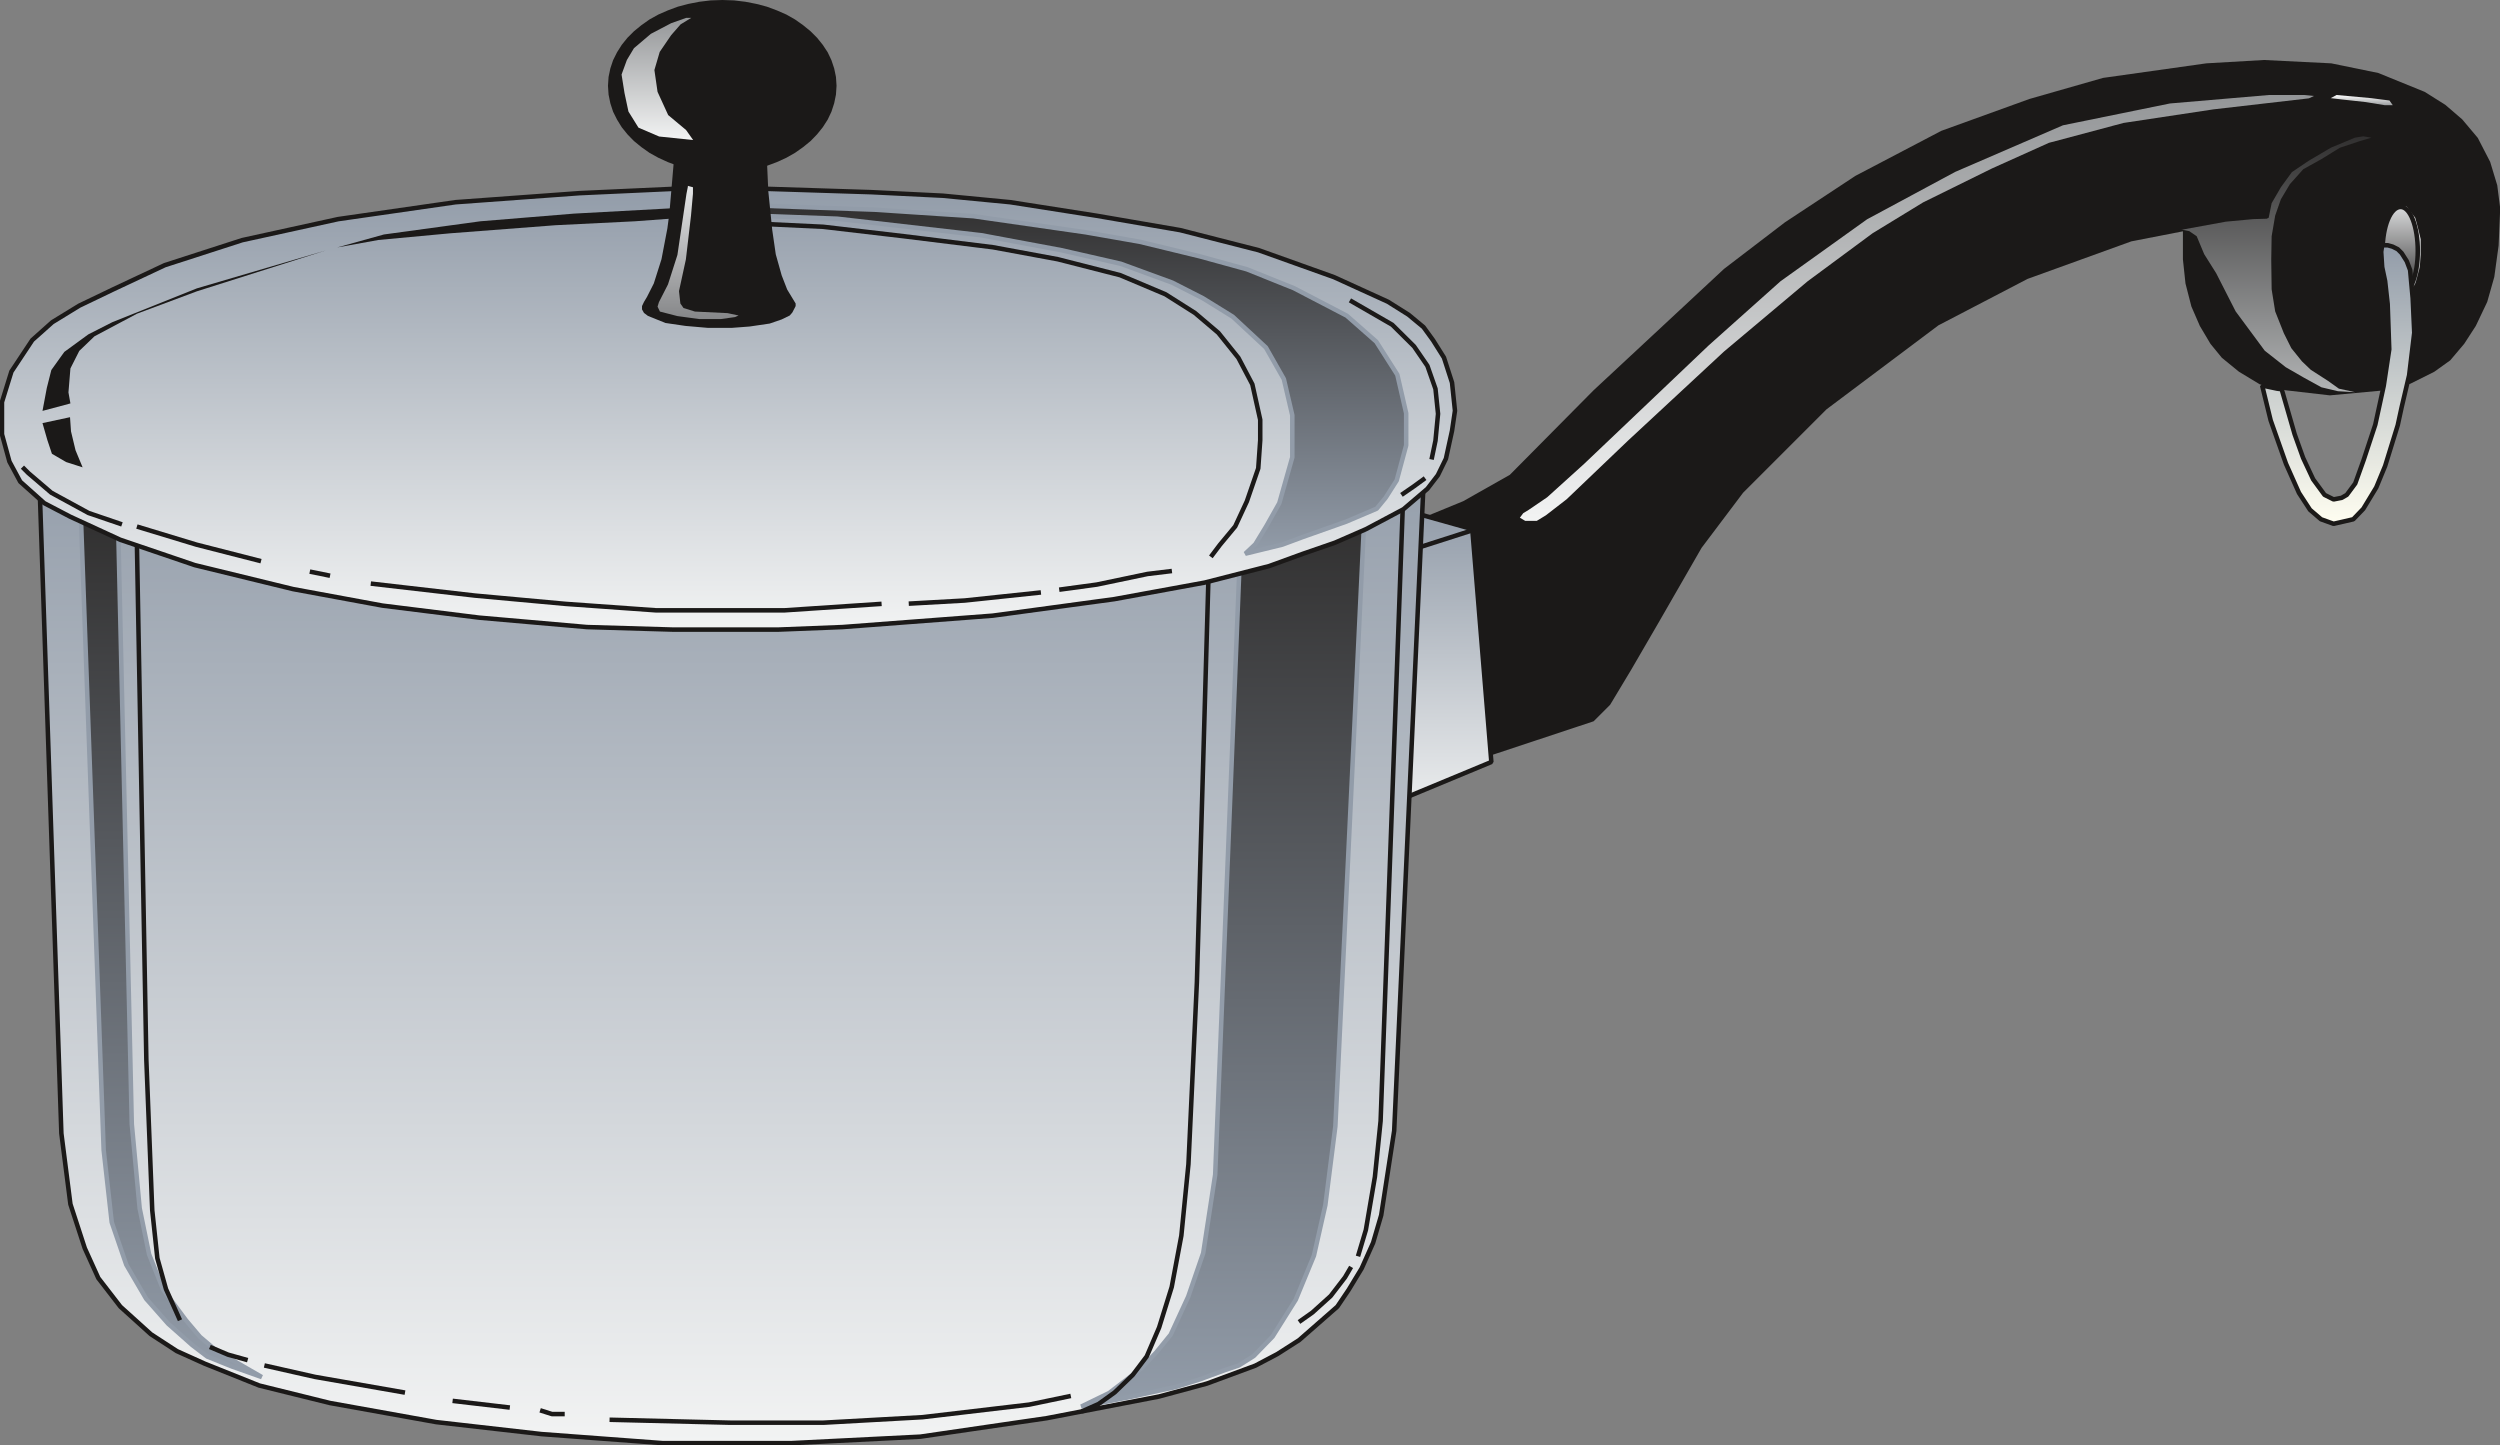 <svg xmlns="http://www.w3.org/2000/svg" xml:space="preserve" width="127.1mm" height="277.72" fill-rule="evenodd" stroke-linejoin="round" stroke-width="28.222" preserveAspectRatio="xMidYMid" version="1.2" viewBox="0 0 12710 7348"><rect x="0" y="0" width="12710" height="7348" fill="#808080" stroke="none"/><defs class="ClipPathGroup"><clipPath id="a" clipPathUnits="userSpaceOnUse"><path d="M0 0h12710v7348H0z"/></clipPath></defs><g class="SlideGroup"><g class="Slide" clip-path="url(#a)"><g class="Page"><g class="com.sun.star.drawing.PolyPolygonShape"><path fill="none" d="M7092 305h5620v3698H7092z" class="BoundingBox"/><defs><linearGradient id="b" x1="9901" x2="9901" y1="4001" y2="304" gradientUnits="userSpaceOnUse"><stop offset="0" style="stop-color:#1b1918"/><stop offset="1" style="stop-color:#1b1918"/></linearGradient></defs><path d="m7198 2647 241-99 237-134 426-430 663-617 310-237 358-236 437-229 448-162 374-107 525-74 293-17 342 17 239 49 236 96 105 66 86 74 79 94 63 122 36 119 15 117-8 189-22 160-36 127-58 122-59 91-71 84-81 58-122 61-127 33-282 26-226-26-130-30-106-64-87-71-58-71-54-91-43-99-30-117-13-122v-143l-262 51-528 191-453 236-569 427-424 424-211 280-218 379-140 241-107 178-84 84-1010 335 106-1355Z" style="fill:url(#b)"/></g><g class="com.sun.star.drawing.PolyPolygonShape"><path fill="none" d="M6749 2574h846v1654h-846z" class="BoundingBox"/><defs><linearGradient id="c" x1="7171" x2="7171" y1="4214" y2="2585" gradientUnits="userSpaceOnUse"><stop offset="0" style="stop-color:#f2f3f3"/><stop offset="1" style="stop-color:#929ca9"/></linearGradient></defs><path d="m7114 2586 371 104 97 1184-821 341 353-1629Z" style="fill:url(#c)"/><path fill="none" stroke="#1B1918" stroke-linejoin="bevel" stroke-width="23" d="m7114 2586 371 104 97 1184-821 341 353-1629Z"/></g><g fill="none" class="com.sun.star.drawing.LineShape"><path d="M7006 2683h496v176h-496z" class="BoundingBox"/><path stroke="#1B1918" stroke-linejoin="bevel" stroke-width="23" d="m7489 2695-471 151"/></g><g class="com.sun.star.drawing.PolyPolygonShape"><path fill="none" d="M11090 693h967v1302h-967z" class="BoundingBox"/><defs><linearGradient id="d" x1="11573" x2="11573" y1="1993" y2="692" gradientUnits="userSpaceOnUse"><stop offset="0" style="stop-color:#b1b3b4"/><stop offset="1" style="stop-color:#313030"/></linearGradient></defs><path d="m12015 693-43 7-122 51-112 66-86 58-56 77-47 81-15 74-10 5-69 2-139 13-219 40h-7l40 8 38 26 38 91 61 97 99 194 148 200 107 84 92 53 89 49 84 20 88 5-83-18-56-40-87-56-45-43-54-67-38-76-44-111-18-112-2-151 2-119 18-105 29-83 46-77 68-76 92-51 94-58 99-33 61-18-41-7Z" style="fill:url(#d)"/></g><g class="com.sun.star.drawing.PolyPolygonShape"><path fill="none" d="M12159 1049h149v459h-149z" class="BoundingBox"/><defs><linearGradient id="e" x1="12233" x2="12233" y1="1507" y2="1049" gradientUnits="userSpaceOnUse"><stop offset="0" style="stop-color:#9b9d9f"/><stop offset="1" style="stop-color:#fff"/></linearGradient></defs><path d="m12194 1064 25 2 27 21 20 43 15 76 8 66v62l-15 58-15 49-13 33-19 12-15 16h-23l-30-18 17 18 18 5h33l29-23 25-46 21-79 5-63v-80l-15-61-13-48-26-33-17-23-19-2h-18l-5 15Z" style="fill:url(#e)"/></g><g class="com.sun.star.drawing.ClosedBezierShape"><path fill="none" d="M12101 1040h204v471h-204z" class="BoundingBox"/><defs><linearGradient id="f" x1="12202" x2="12202" y1="1498" y2="1052" gradientUnits="userSpaceOnUse"><stop offset="0" style="stop-color:#313030"/><stop offset="1" style="stop-color:#d9dadb"/></linearGradient></defs><path d="m12292 1276-2 45-5 42-8 37-5 17-5 16-6 14-7 13-7 11-8 10-8 7-4 3-4 3-5 1-4 2-4 1h-10l-5-1-4-2-5-1-4-3-5-3-8-7-8-10-8-11-7-13-6-14-6-16-6-17-8-37-5-42-2-45 2-46 5-42 8-38 6-17 6-16 6-14 7-13 8-11 8-10 8-7 5-3 4-3 5-1 4-2 5-1h10l4 1 4 2 5 1 4 3 4 3 8 7 8 10 7 11 7 13 6 14 5 16 5 17 8 38 5 42 2 46Z" style="fill:url(#f)"/><path fill="none" stroke="#1B1918" stroke-linejoin="bevel" stroke-width="23" d="M12292 1276c0 123-38 222-87 222-52 0-92-99-92-222 0-125 40-224 92-224 49 0 87 99 87 224Z"/></g><g class="com.sun.star.drawing.PolyPolygonShape"><path fill="none" d="M7726 483h4039v2166H7726z" class="BoundingBox"/><defs><linearGradient id="g" x1="9745" x2="9745" y1="2647" y2="482" gradientUnits="userSpaceOnUse"><stop offset="0" style="stop-color:#f2f3f3"/><stop offset="1" style="stop-color:#949698"/></linearGradient></defs><path d="m7772 2592 94-64 188-170 633-602 365-326 440-315 448-241 548-237 544-111 503-43h180l49 5-26 12-485 56-457 69-379 101-289 130-351 173-257 157-330 244-425 357-487 452-313 299-106 82-46 28h-59l-27-16 17-23 28-17Z" style="fill:url(#g)"/></g><g class="com.sun.star.drawing.PolyPolygonShape"><path fill="none" d="M11849 483h317v53h-317z" class="BoundingBox"/><defs><linearGradient id="h" x1="12007" x2="12007" y1="535" y2="483" gradientUnits="userSpaceOnUse"><stop offset="0" style="stop-color:#9b9d9f"/><stop offset="1" style="stop-color:#fff"/></linearGradient></defs><path d="m11879 483 176 16 93 12 17 24h-40l-98-16-118-13-60-7 30-16Z" style="fill:url(#h)"/></g><g class="com.sun.star.drawing.PolyPolygonShape"><path fill="none" d="M181 2211h7080v5139H181z" class="BoundingBox"/><defs><linearGradient id="i" x1="3720" x2="3720" y1="7337" y2="2223" gradientUnits="userSpaceOnUse"><stop offset="0" style="stop-color:#f2f3f3"/><stop offset="1" style="stop-color:#929ca9"/></linearGradient></defs><path d="m312 5762 46 360 73 224 69 152 112 145 155 140 132 86 142 64 277 111 360 89 540 97 536 61 617 46h650l658-33 643-94 570-110 244-66 246-91 112-59 111-71 194-170 58-86 66-109 58-130 41-140 66-429 160-3526-7055 2 119 3537Z" style="fill:url(#i)"/><path fill="none" stroke="#1B1918" stroke-linejoin="bevel" stroke-width="23" d="m312 5762 46 360 73 224 69 152 112 145 155 140 132 86 142 64 277 111 360 89 540 97 536 61 617 46h650l658-33 643-94 570-110 244-66 246-91 112-59 111-71 194-170 58-86 66-109 58-130 41-140 66-429 160-3526-7055 2 119 3537Z"/></g><g class="com.sun.star.drawing.PolyPolygonShape"><path fill="none" d="M11489 1235h798v1441h-798z" class="BoundingBox"/><defs><linearGradient id="j" x1="11887" x2="11887" y1="2663" y2="1247" gradientUnits="userSpaceOnUse"><stop offset="0" style="stop-color:#fffef1"/><stop offset="1" style="stop-color:#929ca9"/></linearGradient></defs><path d="m12111 1358 15 71 13 117 8 230-28 185-43 198-59 179-43 120-43 58-26 15-41 8-46-23-58-79-51-109-43-120-66-229-23-3-71-15h-5l43 176 78 221 66 148 56 86 56 48 64 23 44-10 56-13 51-53 66-109 45-109 64-207 20-92 38-162 26-216-8-176-8-87-5-56-17-45-26-41-20-20-26-13-25-7h-28l-5 33 5 78Z" style="fill:url(#j)"/><path fill="none" stroke="#1B1918" stroke-linejoin="bevel" stroke-width="23" d="m12111 1358 15 71 13 117 8 230-28 185-43 198-59 179-43 120-43 58-26 15-41 8-46-23-58-79-51-109-43-120-66-229-23-3-71-15h-5l43 176 78 221 66 148 56 86 56 48 64 23 44-10 56-13 51-53 66-109 45-109 64-207 20-92 38-162 26-216-8-176-8-87-5-56-17-45-26-41-20-20-26-13-25-7h-28l-5 33 5 78Z"/></g><g class="com.sun.star.drawing.PolyPolygonShape"><path fill="none" d="M5485 2622h1464v4542H5485z" class="BoundingBox"/><defs><linearGradient id="k" x1="6216" x2="6216" y1="7150" y2="2633" gradientUnits="userSpaceOnUse"><stop offset="0" style="stop-color:#929ca9"/><stop offset="1" style="stop-color:#313030"/></linearGradient></defs><path d="m6936 2634-147 3092-51 401-58 257-92 223-118 188-96 99-76 48-69 23-130 48-124 39-219 48-259 51 142-69 162-124 77-82 74-91 89-193 76-221 61-399 127-3181 631-157Z" style="fill:url(#k)"/><path fill="none" stroke="#929CA9" stroke-linejoin="bevel" stroke-width="23" d="m6936 2634-147 3092-51 401-58 257-92 223-118 188-96 99-76 48-69 23-130 48-124 39-219 48-259 51 142-69 162-124 77-82 74-91 89-193 76-221 61-399 127-3181 631-157Z"/></g><g fill="none" class="com.sun.star.drawing.PolyLineShape"><path d="M5487 2952h669v4237h-669z" class="BoundingBox"/><path stroke="#1B1918" stroke-linejoin="bevel" stroke-width="23" d="m6143 2964-58 2029-43 926-36 363-49 261-64 206-63 147-71 94-92 89-82 59-86 38"/></g><g class="com.sun.star.drawing.PolyPolygonShape"><path fill="none" d="M399 2609h945v4405H399z" class="BoundingBox"/><defs><linearGradient id="l" x1="871" x2="871" y1="7001" y2="2621" gradientUnits="userSpaceOnUse"><stop offset="0" style="stop-color:#929ca9"/><stop offset="1" style="stop-color:#313030"/></linearGradient></defs><path d="m411 2621 116 3226 41 367 74 216 101 173 112 127 123 109 76 58 127 51 150 53-229-132-86-73-71-84-115-155-72-180-48-234-40-428-69-3026-190-68Z" style="fill:url(#l)"/><path fill="none" stroke="#929CA9" stroke-linejoin="bevel" stroke-width="23" d="m411 2621 116 3226 41 367 74 216 101 173 112 127 123 109 76 58 127 51 150 53-229-132-86-73-71-84-115-155-72-180-48-234-40-428-69-3026-190-68Z"/></g><g fill="none" class="com.sun.star.drawing.PolyLineShape"><path d="M684 2752h244v3973H684z" class="BoundingBox"/><path stroke="#1B1918" stroke-linejoin="bevel" stroke-width="23" d="m696 2764 48 2624 30 765 26 244 44 157 46 102 25 56"/></g><g class="com.sun.star.drawing.PolyPolygonShape"><path fill="none" d="M-2 948h7412v2266H-2z" class="BoundingBox"/><defs><linearGradient id="m" x1="3703" x2="3703" y1="3200" y2="959" gradientUnits="userSpaceOnUse"><stop offset="0" style="stop-color:#f2f3f3"/><stop offset="1" style="stop-color:#929ca9"/></linearGradient></defs><path d="m225 2558-122-109-55-102-38-139v-164l48-155 106-160 102-91 137-84 175-84 260-122 393-127 488-107 597-86 630-46 480-22h471l533 17 363 18 343 33 440 69 424 73 399 102 383 137 274 125 105 66 76 63 48 66 56 89 41 127 15 143-15 102-31 142-41 84-53 69-122 104-190 101-158 69-162 56-173 63-328 84-459 84-618 84-764 58-330 13h-527l-442-13-549-48-490-61-455-84-500-122-379-129-254-117-132-69Z" style="fill:url(#m)"/><path fill="none" stroke="#1B1918" stroke-linejoin="bevel" stroke-width="23" d="m225 2558-122-109-55-102-38-139v-164l48-155 106-160 102-91 137-84 175-84 260-122 393-127 488-107 597-86 630-46 480-22h471l533 17 363 18 343 33 440 69 424 73 399 102 383 137 274 125 105 66 76 63 48 66 56 89 41 127 15 143-15 102-31 142-41 84-53 69-122 104-190 101-158 69-162 56-173 63-328 84-459 84-618 84-764 58-330 13h-527l-442-13-549-48-490-61-455-84-500-122-379-129-254-117-132-69Z"/></g><g fill="none" class="com.sun.star.drawing.PolyLineShape"><path d="M1873 2955h2622v161H1873z" class="BoundingBox"/><path stroke="#1B1918" stroke-linejoin="bevel" stroke-width="23" d="m1885 2967 530 61 459 42 462 33h651l495-33"/></g><g class="com.sun.star.drawing.PolyPolygonShape"><path fill="none" d="M3816 1032h3346v1796H3816z" class="BoundingBox"/><defs><linearGradient id="n" x1="5488" x2="5488" y1="2814" y2="1043" gradientUnits="userSpaceOnUse"><stop offset="0" style="stop-color:#929ca9"/><stop offset="1" style="stop-color:#313030"/></linearGradient></defs><path d="m7045 2530 56-88 48-178v-163l-45-196-107-168-150-132-269-140-239-96-240-66-305-74-274-48-571-82-502-33-619-22 81 55 348 13 732 84 407 76 302 69 262 96 155 79 152 94 169 157 91 160 43 184v214l-66 233-66 117-56 92-51 48 188-46 102-38 223-79 155-66 46-56Z" style="fill:url(#n)"/><path fill="none" stroke="#929CA9" stroke-linejoin="bevel" stroke-width="23" d="m7045 2530 56-88 48-178v-163l-45-196-107-168-150-132-269-140-239-96-240-66-305-74-274-48-571-82-502-33-619-22 81 55 348 13 732 84 407 76 302 69 262 96 155 79 152 94 169 157 91 160 43 184v214l-66 233-66 117-56 92-51 48 188-46 102-38 223-79 155-66 46-56Z"/></g><g fill="none" class="com.sun.star.drawing.PolyLineShape"><path d="M3859 1126h2561v1718H3859z" class="BoundingBox"/><path stroke="#1B1918" stroke-linejoin="bevel" stroke-width="23" d="m3871 1138 314 15 410 48 453 56 330 61 317 81 230 97 150 95 119 101 102 127 71 135 40 180v104l-10 143-58 168-59 127-78 94-46 61"/></g><g class="com.sun.star.drawing.PolyPolygonShape"><path fill="none" d="M1714 1059h1757v201H1714z" class="BoundingBox"/><defs><linearGradient id="o" x1="2592" x2="2592" y1="1257" y2="1058" gradientUnits="userSpaceOnUse"><stop offset="0" style="stop-color:#1b1918"/><stop offset="1" style="stop-color:#1b1918"/></linearGradient></defs><path d="m3414 1059-496 27-476 39-490 67-238 66 210-38 366-34 534-41 404-20 242-18-56-48Z" style="fill:url(#o)"/></g><g class="com.sun.star.drawing.PolyPolygonShape"><path fill="none" d="M3264 749h782v919h-782z" class="BoundingBox"/><defs><linearGradient id="p" x1="3654" x2="3654" y1="1667" y2="749" gradientUnits="userSpaceOnUse"><stop offset="0" style="stop-color:#1b1918"/><stop offset="1" style="stop-color:#1b1918"/></linearGradient></defs><path d="m3426 817-8 94-15 174-10 76-30 157-39 123-35 69-15 25-10 21v17l10 18 20 15 89 36 102 15 115 10h119l92-7 102-15 61-21 41-20 13-15 12-23 5-10v-13l-43-71-28-72-30-107-18-124-20-197-8-178-303-45-169 68Z" style="fill:url(#p)"/></g><g class="com.sun.star.drawing.PolyPolygonShape"><path fill="none" d="M3343 945h413v678h-413z" class="BoundingBox"/><defs><linearGradient id="q" x1="3549" x2="3549" y1="1621" y2="944" gradientUnits="userSpaceOnUse"><stop offset="0" style="stop-color:#868789"/><stop offset="1" style="stop-color:#e5e6e7"/></linearGradient></defs><path d="m3490 985-46 311-48 150-46 90-7 23 12 25 89 23 110 15h112l71-10 18-8-56-12-166-8-58-18-16-23-7-63 35-161 26-222 10-112v-33l-26-7v5l-7 35Z" style="fill:url(#q)"/></g><g fill="none" class="com.sun.star.drawing.PolyLineShape"><path d="M684 2665h656v201H684z" class="BoundingBox"/><path stroke="#1B1918" stroke-linejoin="bevel" stroke-width="23" d="m696 2677 303 92 328 84"/></g><g fill="none" class="com.sun.star.drawing.LineShape"><path d="M1563 2894h128v46h-128z" class="BoundingBox"/><path stroke="#1B1918" stroke-linejoin="bevel" stroke-width="23" d="m1575 2906 103 21"/></g><g class="com.sun.star.drawing.PolyPolygonShape"><path fill="none" d="M216 1273h1442v817H216z" class="BoundingBox"/><defs><linearGradient id="r" x1="936" x2="936" y1="2089" y2="1273" gradientUnits="userSpaceOnUse"><stop offset="0" style="stop-color:#1b1918"/><stop offset="1" style="stop-color:#1b1918"/></linearGradient></defs><path d="m1657 1273-656 193-430 172-122 62-122 89-66 92-23 91-22 117 142-38-10-56 10-122 45-89 77-74 216-115 305-114 656-208Z" style="fill:url(#r)"/></g><g class="com.sun.star.drawing.PolyPolygonShape"><path fill="none" d="M216 2121h205v256H216z" class="BoundingBox"/><defs><linearGradient id="s" x1="318" x2="318" y1="2375" y2="2120" gradientUnits="userSpaceOnUse"><stop offset="0" style="stop-color:#1b1918"/><stop offset="1" style="stop-color:#1b1918"/></linearGradient></defs><path d="m356 2121-140 30 25 87 23 69 72 42 84 27-36-87-23-96-5-72Z" style="fill:url(#s)"/></g><g fill="none" class="com.sun.star.drawing.PolyLineShape"><path d="M102 2363h531v316H102z" class="BoundingBox"/><path stroke="#1B1918" stroke-linejoin="bevel" stroke-width="23" d="m620 2666-170-58-189-103-117-100-30-30"/></g><g fill="none" class="com.sun.star.drawing.PolyLineShape"><path d="M4608 3000h697v82h-697z" class="BoundingBox"/><path stroke="#1B1918" stroke-linejoin="bevel" stroke-width="23" d="m4620 3069 285-16 387-41"/></g><g fill="none" class="com.sun.star.drawing.PolyLineShape"><path d="M5373 2891h598v120h-598z" class="BoundingBox"/><path stroke="#1B1918" stroke-linejoin="bevel" stroke-width="23" d="m5385 2998 191-26 258-54 124-15"/></g><g fill="none" class="com.sun.star.drawing.PolyLineShape"><path d="M7113 2419h145v110h-145z" class="BoundingBox"/><path stroke="#1B1918" stroke-linejoin="bevel" stroke-width="23" d="m7125 2516 64-44 56-41"/></g><g fill="none" class="com.sun.star.drawing.PolyLineShape"><path d="M1332 6930h740v163h-740z" class="BoundingBox"/><path stroke="#1B1918" stroke-linejoin="bevel" stroke-width="23" d="m1344 6942 257 58 458 80"/></g><g fill="none" class="com.sun.star.drawing.LineShape"><path d="M2289 7110h316v59h-316z" class="BoundingBox"/><path stroke="#1B1918" stroke-linejoin="bevel" stroke-width="23" d="m2301 7122 291 34"/></g><g fill="none" class="com.sun.star.drawing.PolyLineShape"><path d="M2734 7158h150v44h-150z" class="BoundingBox"/><path stroke="#1B1918" stroke-linejoin="bevel" stroke-width="23" d="m2746 7170 60 19h65"/></g><g fill="none" class="com.sun.star.drawing.PolyLineShape"><path d="M3087 7085h2370v161H3087z" class="BoundingBox"/><path stroke="#1B1918" stroke-linejoin="bevel" stroke-width="23" d="m3099 7218 614 15h473l504-28 543-64 211-44"/></g><g fill="none" class="com.sun.star.drawing.PolyLineShape"><path d="M1055 6836h217v92h-217z" class="BoundingBox"/><path stroke="#1B1918" stroke-linejoin="bevel" stroke-width="23" d="m1259 6915-100-28-92-39"/></g><g fill="none" class="com.sun.star.drawing.PolyLineShape"><path d="M6592 6429h290v305h-290z" class="BoundingBox"/><path stroke="#1B1918" stroke-linejoin="bevel" stroke-width="23" d="m6604 6721 68-48 93-84 73-95 31-53"/></g><g fill="none" class="com.sun.star.drawing.PolyLineShape"><path d="M6892 2584h252v3816h-252z" class="BoundingBox"/><path stroke="#1B1918" stroke-linejoin="bevel" stroke-width="23" d="m7131 2596-112 3103-29 284-46 270-40 134"/></g><g fill="none" class="com.sun.star.drawing.PolyLineShape"><path d="M6851 1515h473v834h-473z" class="BoundingBox"/><path stroke="#1B1918" stroke-linejoin="bevel" stroke-width="23" d="m6863 1527 215 124 111 110 68 99 41 117 13 127-13 136-20 96"/></g><g class="com.sun.star.drawing.ClosedBezierShape"><path fill="none" d="M3091 0h1163v878H3091z" class="BoundingBox"/><defs><linearGradient id="t" x1="3672" x2="3672" y1="876" y2="-1" gradientUnits="userSpaceOnUse"><stop offset="0" style="stop-color:#1b1918"/><stop offset="1" style="stop-color:#1b1918"/></linearGradient></defs><path d="m4253 436-3 45-9 44-14 43-19 40-25 39-29 36-33 34-38 31-41 29-44 25-48 22-51 19-53 14-56 11-58 7-59 2-60-2-58-7-56-11-53-14-51-19-48-22-45-25-41-29-38-31-33-34-29-36-24-39-20-40-14-43-9-44-3-45 3-45 9-43 14-42 20-40 24-38 29-36 33-33 38-31 41-29 45-25 48-21 51-19 53-14 56-11 58-7 60-2 59 2 58 7 56 11 53 14 51 19 48 21 44 25 41 29 38 31 33 33 29 36 25 38 19 40 14 42 9 43 3 45Z" style="fill:url(#t)"/></g><g class="com.sun.star.drawing.PolyPolygonShape"><path fill="none" d="M3160 91h366v622h-366z" class="BoundingBox"/><defs><linearGradient id="u" x1="3342" x2="3342" y1="711" y2="90" gradientUnits="userSpaceOnUse"><stop offset="0" style="stop-color:#f2f3f3"/><stop offset="1" style="stop-color:#949698"/></linearGradient></defs><path d="m3488 91-76 27-103 54-86 73-36 60-27 74 15 94 20 94 51 82 105 45 173 18-36-51-91-76-54-118-16-111 27-92 58-85 48-55 54-33h-26Z" style="fill:url(#u)"/></g></g></g></g></svg>
